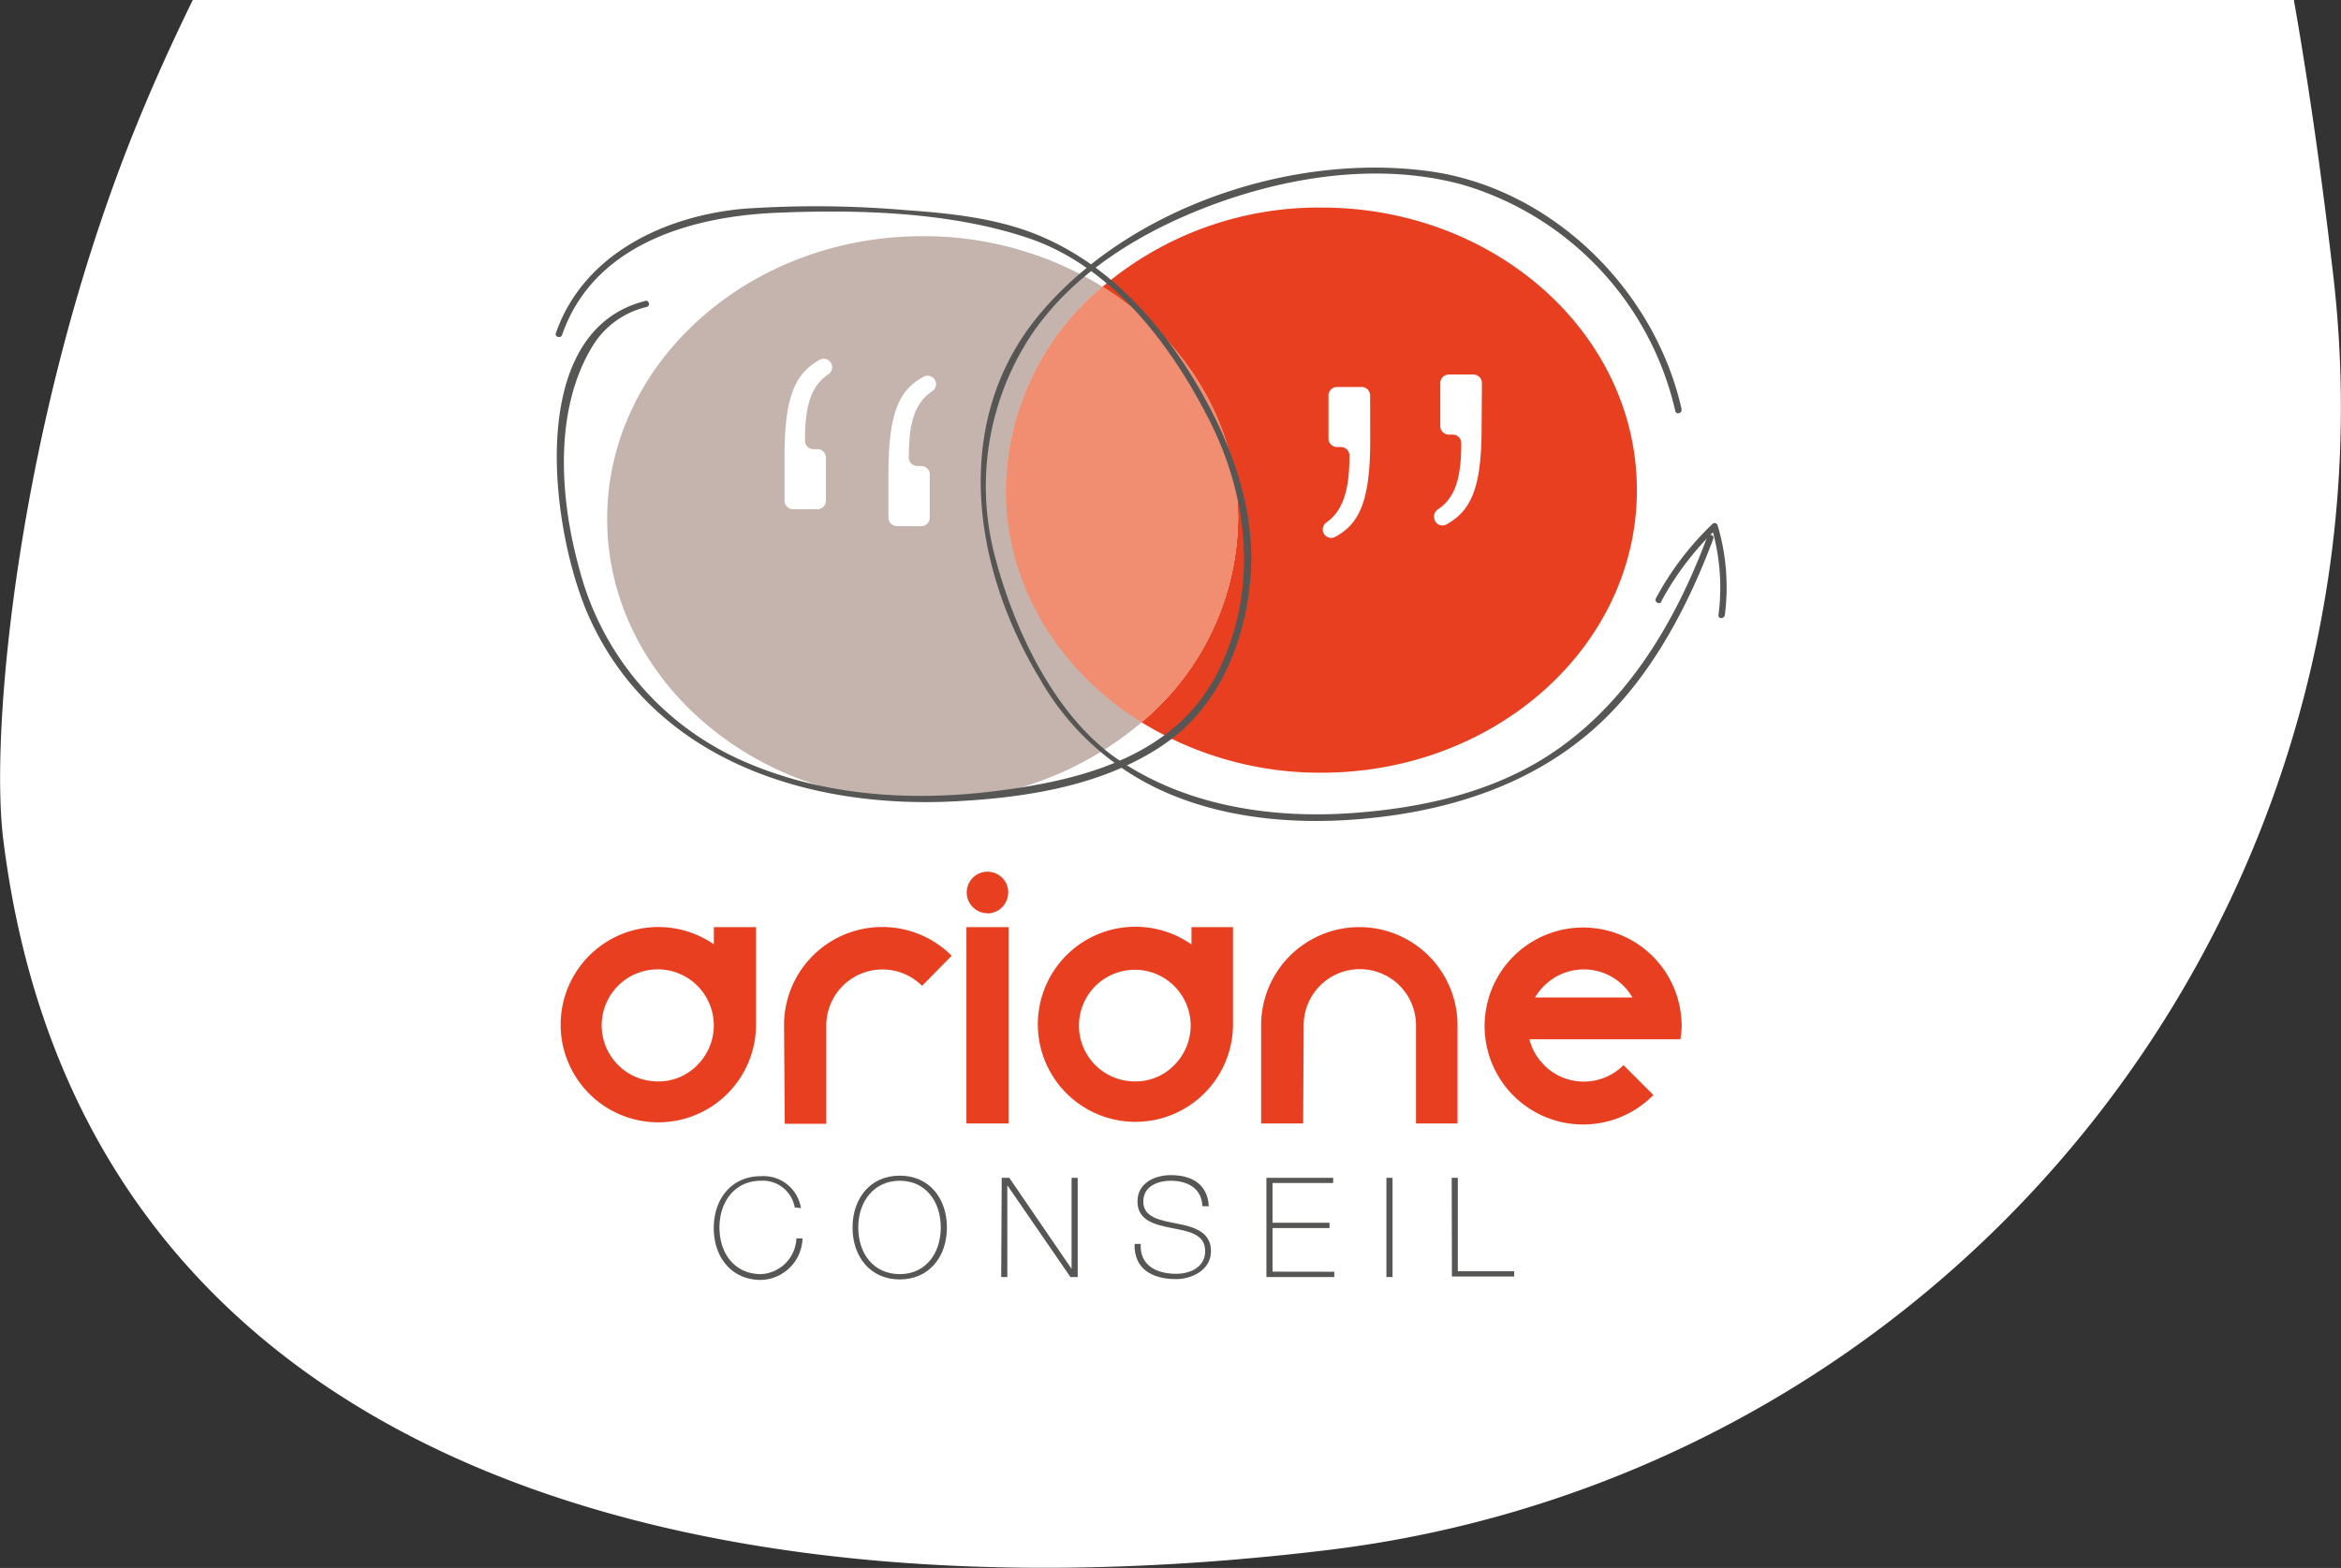 <?xml version="1.0" encoding="ISO-8859-1" standalone="no"?>
<svg xmlns="http://www.w3.org/2000/svg" width="225.52" height="151.09" viewBox="0 0 225.52 151.09">
  <rect x="0" y="0" width="225.52" height="151.09" fill="#333333" stroke="none"/>
  <g id="Calque_2" data-name="Calque 2">
    <g id="Calque_1-2" data-name="Calque 1">
      <g>
        <path d="M.3,80.77c7.47,60.79,67,76,127.83,68.57a110.89,110.89,0,0,0,96.55-123.6c-1-8.53-2.2-17.21-3.7-25.74H18.57c-2.2,4.5-4.29,9.15-6.14,13.87C1.93,40.67-1,69.89.3,80.77Z" style="fill: #fff"/>
        <g id="Groupe_431" data-name="Groupe 431">
          <path id="Tracé_2050" data-name="Tracé 2050" d="M76.56,116.35a3.12,3.12,0,0,0-3.25-2.57c-2.5,0-4,2-4,4.5s1.46,4.5,4,4.5a3.59,3.59,0,0,0,3.41-3.44h.59a4.12,4.12,0,0,1-4,4c-2.86,0-4.55-2.21-4.55-5s1.69-5,4.55-5a3.65,3.65,0,0,1,3.85,3.08Z" style="fill: #565655"/>
          <path id="Tracé_2051" data-name="Tracé 2051" d="M86.68,122.78c2.49,0,3.95-2,3.95-4.5s-1.46-4.5-3.95-4.5-4,2-4,4.5,1.46,4.5,4,4.5m0,.51c-2.86,0-4.55-2.21-4.55-5s1.69-5,4.55-5,4.54,2.21,4.54,5-1.69,5-4.54,5" style="fill: #565655"/>
          <path id="Tracé_2052" data-name="Tracé 2052" d="M96.5,113.5h.73l6,8.77h0V113.5h.59v9.56h-.7l-6.08-8.84h0v8.84h-.59Z" style="fill: #565655"/>
          <path id="Tracé_2053" data-name="Tracé 2053" d="M115.83,116.23c-.06-1.63-1.3-2.45-3.06-2.45-1.09,0-2.63.45-2.63,2s1.63,1.81,3.25,2.13,3.27.78,3.27,2.65-1.9,2.7-3.36,2.7c-2.24,0-4.07-.93-4-3.39h.59c-.11,2.09,1.54,2.88,3.44,2.88,1.14,0,2.77-.52,2.77-2.19s-1.63-1.91-3.26-2.23-3.26-.74-3.26-2.55,1.7-2.54,3.21-2.54c2,0,3.55.85,3.66,3Z" style="fill: #565655"/>
          <path id="Tracé_2054" data-name="Tracé 2054" d="M128.54,122.55v.51H122V113.5h6.43V114h-5.84v3.83h5.49v.51h-5.49v4.2Z" style="fill: #565655"/>
          <rect id="Rectangle_449" data-name="Rectangle 449" x="133.56" y="113.5" width="0.59" height="9.56" style="fill: #565655"/>
          <path id="Tracé_2055" data-name="Tracé 2055" d="M139.85,113.5h.59v9h5.43v.51h-6Z" style="fill: #565655"/>
          <path id="Tracé_2056" data-name="Tracé 2056" d="M67.19,102.62a5.4,5.4,0,1,0-3.82,1.59,5.2,5.2,0,0,0,3.82-1.59m5.64-3.82A9.41,9.41,0,1,1,68.77,91V89.34h4.06Z" style="fill: #e83f20"/>
          <path id="Tracé_2057" data-name="Tracé 2057" d="M75.53,98.8a9.46,9.46,0,0,1,16.15-6.7l0,0L88.83,95l0,0a5.41,5.41,0,0,0-9.23,3.82v9.47h-4Z" style="fill: #e83f20"/>
          <path id="Tracé_2058" data-name="Tracé 2058" d="M97.16,108.26H93.1V89.34h4.06ZM95.13,88a2,2,0,1,1,2-2,2.06,2.06,0,0,1-.6,1.43,2,2,0,0,1-1.43.59" style="fill: #e83f20"/>
          <path id="Tracé_2059" data-name="Tracé 2059" d="M113.14,102.62a5.38,5.38,0,1,0-3.82,1.59,5.19,5.19,0,0,0,3.82-1.59m5.64-3.82a9.4,9.4,0,1,1-4-7.79V89.34h4Z" style="fill: #e83f20"/>
          <path id="Tracé_2060" data-name="Tracé 2060" d="M125.54,108.26h-4.05V98.8a9.46,9.46,0,0,1,18.92,0v9.46h-4V98.8a5.41,5.41,0,0,0-10.82,0h0Z" style="fill: #e83f20"/>
          <path id="Tracé_2061" data-name="Tracé 2061" d="M156.4,95a5.41,5.41,0,0,0-7.65,0,5.26,5.26,0,0,0-.87,1.12h9.38A5.56,5.56,0,0,0,156.4,95m-7.65,7.64a5.4,5.4,0,0,0,7.65,0l0,0,2.88,2.88,0,0A9.49,9.49,0,1,1,162,98.8a7.61,7.61,0,0,1-.12,1.35H147.34a5.16,5.16,0,0,0,1.41,2.47" style="fill: #e83f20"/>
          <path id="Tracé_2062" data-name="Tracé 2062" d="M96.91,47.22a25.85,25.85,0,0,1,9.3-19.59,32.73,32.73,0,0,0-17.33-4.87C72.1,22.76,58.49,35,58.49,50S72.1,77.22,88.88,77.22A32.2,32.2,0,0,0,110,69.59c-7.9-4.92-13.07-13.1-13.07-22.37" style="fill: #c4b4ad"/>
          <path id="Tracé_2063" data-name="Tracé 2063" d="M127.3,20a32.18,32.18,0,0,0-21.09,7.64c7.89,4.92,13.06,13.1,13.06,22.36a25.89,25.89,0,0,1-9.3,19.6,32.72,32.72,0,0,0,17.33,4.86c16.78,0,30.39-12.19,30.39-27.23S144.08,20,127.3,20" style="fill: #e83f20"/>
          <path id="Tracé_2064" data-name="Tracé 2064" d="M106.21,27.63h0a25.85,25.85,0,0,0-9.3,19.59c0,9.27,5.17,17.45,13.06,22.37a25.89,25.89,0,0,0,9.3-19.6c0-9.26-5.17-17.44-13.06-22.36" style="fill: #f18b55"/>
          <path id="Tracé_2065" data-name="Tracé 2065" d="M119.27,50c0-9.26-5.17-17.44-13.06-22.36a25.85,25.85,0,0,0-9.3,19.59c0,9.27,5.17,17.45,13.06,22.37a25.89,25.89,0,0,0,9.3-19.6" style="fill: #f18d71"/>
          <path id="Tracé_2066" data-name="Tracé 2066" d="M162,39.44c-2.61-11.66-12.75-21.57-24.78-23-13.08-1.62-28.57,3.64-37.1,13.88s-6.44,24.32,0,35A25.92,25.92,0,0,0,113.3,76.77c6.45,2.53,13.74,2.77,20.53,1.85,7.7-1.05,15-3.79,20.67-9.26,4.85-4.7,8.22-11.2,10.55-17.44.14-.38-.46-.54-.59-.17-3.17,8.5-8.1,16.7-16,21.49-5.47,3.31-11.9,4.66-18.21,5.11-7.74.55-15.9-.68-22.44-5.09C101.76,69.18,97.86,61,96,54.18a26.47,26.47,0,0,1,3.18-21.64c4.07-6.23,10.87-10.3,17.7-12.83,7.55-2.79,16.25-4.06,24.09-1.89a29.62,29.62,0,0,1,20.42,21.79c.09.38.68.22.59-.17" style="fill: #565655"/>
          <path id="Tracé_2067" data-name="Tracé 2067" d="M62.17,29c-11.84,2.95-9,22.54-5.41,30.48C63,73.33,78,78,92.18,77.21c6.95-.37,14.44-1.57,20.23-5.67,4.93-3.49,7.41-9.45,8-15.28.79-7.14-2-14.23-5.7-20.18-3.57-5.74-8.33-10.78-14.65-13.4-4-1.66-8.5-2.13-12.79-2.43a101,101,0,0,0-15.56-.14c-7.61.66-15.53,4.36-18.16,12-.12.37.47.53.6.16,3-8.65,12.27-11.39,20.52-11.76,7.92-.34,16.8-.11,24.36,2.42,8.08,2.71,13.77,10.26,17.48,17.58,3.86,7.6,4.69,16.58.77,24.32-4.06,8-12.92,10.32-21.12,11.37-8.55,1.1-17.42.5-25.31-3.2A27.85,27.85,0,0,1,55.8,54.78C53.91,48,53.3,39.24,57.25,33.09a8.3,8.3,0,0,1,5.09-3.52.31.31,0,0,0-.17-.59" style="fill: #565655"/>
          <path id="Tracé_2068" data-name="Tracé 2068" d="M85.59,45.63c0-5.78,1-8.05,3.39-9.33a.81.81,0,0,1,1.1.34l0,0a.82.82,0,0,1-.3,1.08c-1.73,1.15-2.24,3.23-2.23,6.37a.82.82,0,0,0,.82.82h.38a.82.82,0,0,1,.82.82h0v4.15a.82.82,0,0,1-.82.82H86.41a.82.82,0,0,1-.82-.82h0ZM75.58,44c0-5.78,1-8,3.39-9.33a.81.81,0,0,1,1.1.34l0,0a.82.82,0,0,1-.3,1.08c-1.72,1.15-2.23,3.23-2.22,6.37a.81.81,0,0,0,.81.82h.38a.82.82,0,0,1,.82.82h0v4.15a.82.82,0,0,1-.82.82H76.39a.82.82,0,0,1-.81-.82Z" style="fill: #fff"/>
          <path id="Tracé_2069" data-name="Tracé 2069" d="M132,42.41c0,5.78-1,8.05-3.38,9.33a.81.81,0,0,1-1.1-.34l0,0a.82.82,0,0,1,.3-1.08C129.48,49.12,130,47,130,43.9a.82.82,0,0,0-.82-.82h-.38a.82.82,0,0,1-.82-.82V38.11a.82.82,0,0,1,.82-.82h2.37a.82.82,0,0,1,.82.82Zm10.73-1.2c0,5.78-1,8-3.39,9.33a.81.81,0,0,1-1.1-.34l0-.05a.83.83,0,0,1,.3-1.08c1.73-1.15,2.24-3.23,2.23-6.37a.82.82,0,0,0-.82-.82h-.38a.82.82,0,0,1-.82-.82V36.91a.82.82,0,0,1,.82-.82h2.37a.82.82,0,0,1,.82.82Z" style="fill: #fff"/>
          <path id="Tracé_2070" data-name="Tracé 2070" d="M160.05,57.93a28.22,28.22,0,0,1,5.34-7l-.51-.13a20.54,20.54,0,0,1,.67,8.47c-.05.39.56.39.61,0a20.85,20.85,0,0,0-.69-8.64.3.3,0,0,0-.51-.13,28.61,28.61,0,0,0-5.44,7.16c-.18.35.35.66.54.31" style="fill: #565655"/>
        </g>
      </g>
    </g>
  </g>
</svg>

